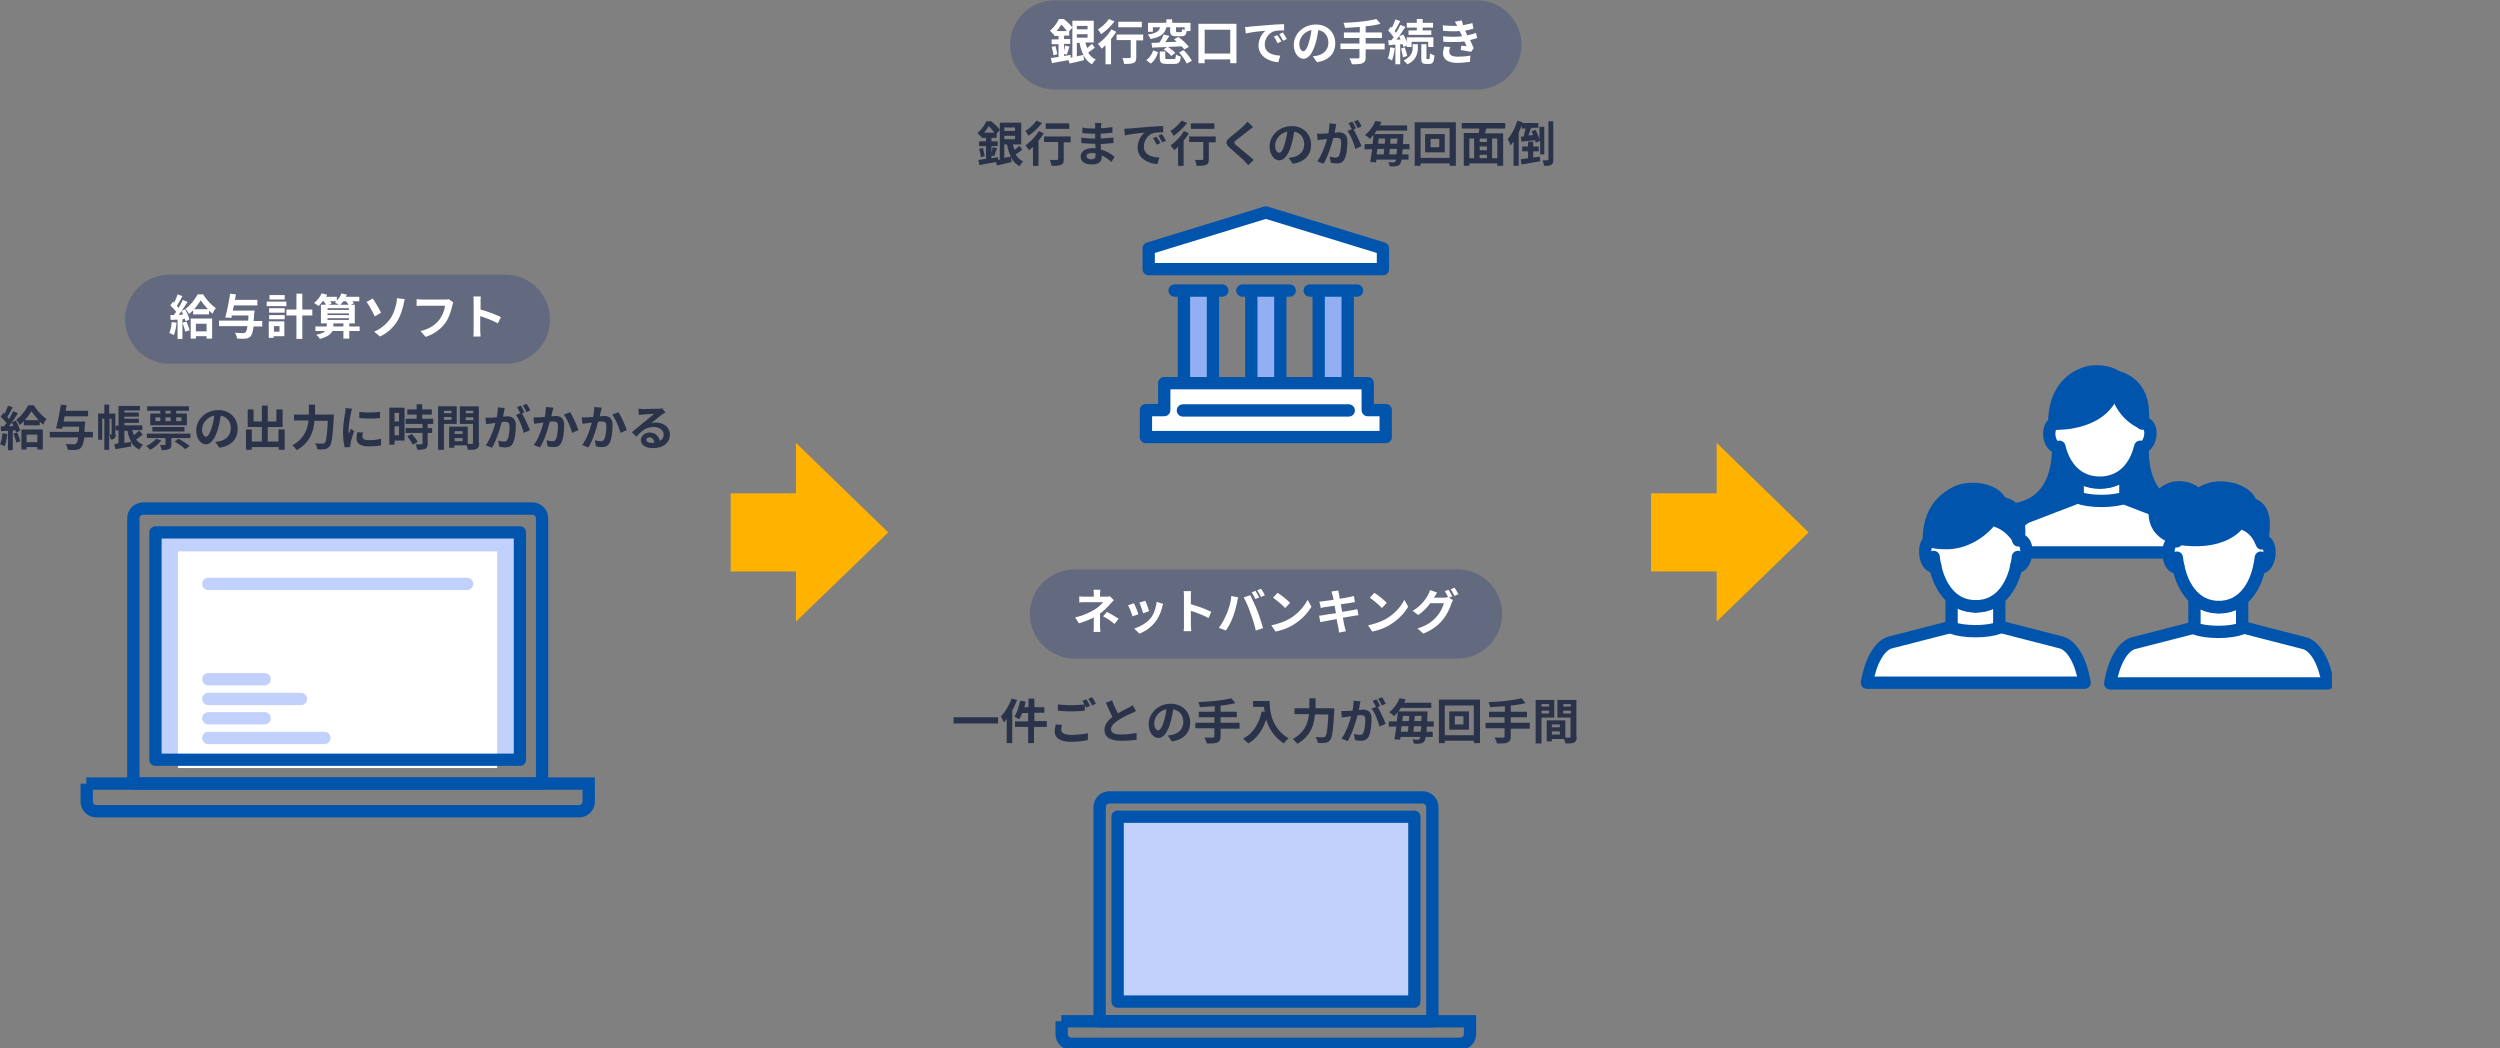 <svg fill="none" height="213" width="508" xmlns="http://www.w3.org/2000/svg" xmlns:xlink="http://www.w3.org/1999/xlink"><rect width="100%" height="100%" fill="#808080" stroke="none"/><clipPath id="a"><path d="m0 0h473.855v213h-473.855z"/></clipPath><g clip-path="url(#a)"><path d="m102.774 73.925h-68.305c-4.985 0-9.056-4.072-9.056-9.056 0-4.985 4.071-9.056 9.055-9.056h68.236c4.984 0 9.055 4.071 9.055 9.056.071 4.984-4.001 9.056-8.985 9.056z" fill="#63697f"/><path d="m1.474 88.177c-.07.912-.28 1.895-.561 2.527-.211-.14-.632-.351-.913-.421.28-.562.421-1.475.491-2.247l.983.14zm1.755-2.738c.351.702.772 1.544.843 2.106l-.843.35c0-.14-.07-.28-.14-.49l-.492.07v4.001h-.982v-3.931l-1.404.07-.07-.983h.701c.14-.21.281-.421.492-.632-.281-.421-.772-.912-1.194-1.334l.562-.772.21.21c.281-.56.562-1.193.703-1.684l.982.35a24.504 24.504 0 0 1 -1.123 1.967c.14.14.21.28.351.42.351-.56.632-1.123.843-1.614l.982.421c-.561.843-1.193 1.826-1.825 2.668l.913-.07c-.14-.28-.21-.492-.351-.702zm.281 2.457c.21.561.491 1.263.632 1.755l-.843.28c-.07-.49-.35-1.263-.561-1.825zm3.37-5.546c.631 1.053 1.684 2.176 2.597 2.808-.28.28-.491.702-.702 1.123-.21-.21-.491-.421-.702-.632v.772h-3.23v-.842c-.28.28-.56.562-.842.772-.14-.28-.42-.772-.702-1.053.983-.702 1.966-2.036 2.457-2.948zm-2.528 4.914h4.353v4.072h-1.123v-.492h-2.177v.492h-1.053zm3.51-1.896c-.561-.631-1.123-1.263-1.474-1.825a13.222 13.222 0 0 1 -1.334 1.825zm-2.457 2.949v1.545h2.177v-1.545zm13.619.562h-1.894c-.14 1.123-.351 1.684-.632 2.036-.28.35-.562.42-1.053.491-.35.07-1.053 0-1.685 0 0-.351-.21-.843-.42-1.194.701.07 1.333.07 1.614.07.21 0 .35 0 .491-.14.21-.14.351-.561.421-1.263h-5.756v-1.124h5.897c.07-.28.07-.631.07-1.053h-3.37l-.07.422-1.263-.07c.35-1.264.772-3.3.982-4.845l1.194.14c-.07.352-.14.773-.21 1.124h4.56v1.123h-4.774l-.21 1.053h4.423s0 .351-.07.492c-.07.631-.07 1.123-.141 1.614h1.755v1.124h.14zm4.493-.632c0 .35-.07.702-.28.842-.211.21-.422.21-.773.21 0-.28-.14-.701-.28-.982v3.089h-.984v-6.318h-.422v4.282h-.842v-5.336h1.264v-1.824h.982v1.825h1.264v4.213h.07zm-.912.07c.07 0 .07 0 .07-.07v-3.16h-.421v3.23h.35zm6.388 0c-.421.351-.913.702-1.334.983a2.99 2.99 0 0 0 1.404 1.053c-.21.21-.561.702-.772.983-.772-.351-1.264-.843-1.685-1.545l.07.913c-1.123.21-2.316.421-3.229.562l-.21-1.053c.28 0 .561-.07.842-.14v-2.598h-.562v-.983h.562v-4.002h4.352v.913h-3.159v.42h2.949v.843h-2.949v.422h2.949v.842h-2.949v.491h3.65v.983h-2.035c.07.351.21.702.35.983.352-.28.773-.632 1.054-.912zm-3.72 1.685c.42-.07.912-.14 1.403-.21a7.068 7.068 0 0 1 -.772-2.247h-.632v2.457zm7.511-.492c-.562.703-1.475 1.475-2.247 1.896-.21-.21-.632-.632-.842-.772.772-.351 1.544-.913 2.036-1.475zm5.897-1.404v.913h-3.861v1.264c0 .491-.07.772-.492.983-.35.14-.842.21-1.474.21a4.637 4.637 0 0 0 -.351-1.053h.983c.14 0 .14 0 .14-.14v-1.264h-3.79v-.913zm-6.108-4.633h-2.668v-.913h8.495v.913h-2.598v.562h2.176v2.386h-7.44v-2.386h2.035zm-1.615 4.212v-.912h6.53v.912zm.632-2.106h.983v-.772h-.983zm3.09-2.106h-1.054v.562h1.053v-.562zm-1.054 2.106h1.053v-.772h-1.053zm2.668 3.58c.772.422 1.755 1.054 2.246 1.475l-.913.632c-.42-.422-1.404-1.124-2.176-1.545zm-.492-4.352v.772h1.053v-.772zm7.933 4.984c.351-.07.632-.07.913-.14 1.263-.28 2.246-1.194 2.246-2.598 0-1.334-.702-2.316-2.036-2.597-.14.842-.28 1.755-.561 2.668-.562 1.965-1.404 3.159-2.457 3.159s-1.966-1.194-1.966-2.808c0-2.247 1.966-4.142 4.493-4.142 2.387 0 3.931 1.684 3.931 3.79 0 2.036-1.264 3.51-3.72 3.862zm-.702-2.948c.21-.702.421-1.545.492-2.387-1.615.35-2.458 1.755-2.458 2.808 0 .983.422 1.474.773 1.474.35.07.772-.561 1.193-1.895zm14.812.421v4.142h-1.193v-.562h-5.476v.562h-1.193v-4.142h1.193v2.457h2.036v-2.948h-2.878v-3.58h1.193v2.456h1.685v-3.23h1.194v3.23h1.755v-2.457h1.263v3.58h-3.018v2.95h2.176v-2.458zm9.969-3.019v.562c-.21 3.931-.421 5.406-.843 5.897-.28.351-.561.491-.983.562-.35.07-.982.07-1.544 0 0-.351-.21-.843-.421-1.194.632.07 1.193.07 1.474.07.21 0 .351 0 .492-.14.28-.28.49-1.615.631-4.493h-2.738c-.14 2.036-.842 4.423-3.58 5.967-.21-.28-.632-.772-.912-.983 2.457-1.334 3.088-3.3 3.3-5.054h-2.95v-1.194h3.02v-2.035h1.263v2.036h3.79zm3.721-1.193c-.07.21-.21.702-.21.842-.141.632-.492 2.598-.492 3.58 0 .211 0 .422.07.632.14-.35.28-.701.421-.982l.632.491c-.28.843-.632 1.896-.702 2.387 0 .14-.07.351-.07.421v.421l-1.123.07c-.211-.701-.352-1.895-.352-3.159 0-1.474.281-3.088.422-3.86.07-.282.07-.633.07-.984l1.334.14zm2.246 4.844c-.07.28-.14.561-.14.842 0 .422.35.702 1.334.702.842 0 1.614-.07 2.457-.28v1.333c-.632.14-1.404.211-2.528.211-1.684 0-2.457-.632-2.457-1.615 0-.42.07-.842.14-1.263zm3.44-4.212v1.263c-1.194.14-2.949.14-4.212 0v-1.263c1.193.21 3.159.14 4.212 0zm4.914 5.826h-1.966v.843h-1.053v-7.513h3.089v6.67zm-1.966-5.616v1.755h.913v-1.755zm.913 4.563v-1.825h-.913v1.825zm5.827-2.316v.842h.912v.983h-.912v2.176c0 .562-.14.843-.492 1.053-.35.14-.913.21-1.615.21a6.901 6.901 0 0 0 -.35-1.122h1.193c.14 0 .21-.07.21-.211v-2.106h-3.44v-.983h3.44v-.842h-3.44v-1.053h2.247v-.843h-1.895v-1.053h1.895v-1.053h1.123v1.053h1.966v1.053h-1.966v.843h2.247v1.053zm-3.23 2.035c.421.492.983 1.124 1.194 1.615l-.983.562c-.21-.421-.702-1.123-1.123-1.685zm6.529-2.036v5.266h-1.193v-8.846h3.79v3.58zm0-2.667v.491h1.544v-.491zm1.544 1.825v-.561h-1.544v.561zm5.617 4.704c0 .632-.14.983-.492 1.193-.35.211-.983.211-1.825.211 0-.28-.14-.632-.28-.913h-2.458v.492h-1.053v-4.283h3.79v3.51h.843c.21 0 .21-.07.21-.21v-3.861h-2.667v-3.58h3.861v7.441h.07zm-4.985-2.387v.562h1.616v-.562h-1.615zm1.616 2.036v-.632h-1.615v.632zm.632-6.178v.491h1.544v-.491zm1.544 1.895v-.561h-1.544v.561zm6.387-2.457c-.07.281-.14.562-.14.772-.071.281-.141.632-.211.983.351 0 .632-.07.842-.07 1.053 0 1.755.492 1.755 1.825 0 1.124-.14 2.738-.561 3.58-.351.703-.843.914-1.615.914-.351 0-.842-.07-1.193-.14l-.211-1.265c.351.14.913.211 1.194.211.351 0 .561-.07.702-.421.28-.562.421-1.685.421-2.668 0-.772-.351-.913-.913-.913-.14 0-.421 0-.702.07-.351 1.475-1.123 3.792-1.965 5.196l-1.264-.492c.913-1.263 1.615-3.229 1.966-4.563-.351.07-.632.07-.843.14-.28 0-.772.07-1.053.14l-.14-1.333h1.053c.28 0 .772-.07 1.263-.07.141-.772.211-1.475.211-2.036zm3.51 1.124c.562.912 1.264 2.527 1.615 3.37l-1.264.561c-.281-1.053-.912-2.808-1.615-3.65l.913-.352c-.21-.35-.421-.842-.702-1.193l.772-.351c.281.35.562.983.773 1.334l-.492.28zm.913-.281c-.211-.422-.492-.983-.772-1.334l.772-.351c.281.35.632.983.772 1.334l-.772.35zm5.475-.913c-.07.28-.14.562-.21.772-.071.281-.141.632-.211.983.351 0 .632-.07.842-.07 1.054 0 1.756.491 1.756 1.825 0 1.124-.141 2.738-.562 3.58-.351.703-.843.913-1.615.913-.351 0-.842-.07-1.193-.14l-.211-1.264c.351.14.913.21 1.194.21.351 0 .561-.07.702-.42.28-.562.421-1.685.421-2.668 0-.772-.351-.913-.983-.913-.14 0-.421 0-.702.07-.351 1.475-1.053 3.791-1.966 5.196l-1.263-.492c.983-1.264 1.614-3.23 1.965-4.563-.351.07-.631.07-.842.14-.281 0-.772.07-1.053.14l-.14-1.333h1.053c.28 0 .772-.07 1.263-.07.141-.773.211-1.475.211-2.036zm3.37.913c.562.842 1.404 2.667 1.685 3.65l-1.264.562c-.281-1.053-.983-2.808-1.685-3.72zm6.458-.913c-.07.28-.14.562-.21.772-.07.281-.141.632-.211.983.351 0 .632-.07.843-.07 1.053 0 1.755.491 1.755 1.825 0 1.124-.141 2.738-.562 3.58-.351.703-.842.913-1.615.913-.351 0-.842-.07-1.193-.14l-.211-1.264c.351.14.913.21 1.194.21.351 0 .561-.07.702-.42.281-.562.421-1.685.421-2.668 0-.772-.351-.913-.983-.913-.14 0-.421 0-.702.07-.351 1.475-1.053 3.791-1.965 5.196l-1.264-.492c.983-1.264 1.615-3.23 1.966-4.563-.351.07-.632.07-.843.14-.281 0-.772.07-1.053.14l-.14-1.333h1.053c.281 0 .772-.07 1.263-.07.141-.773.211-1.475.211-2.036zm3.37.913c.562.842 1.404 2.667 1.685 3.65l-1.264.562c-.281-1.053-.983-2.808-1.685-3.72zm9.547.07c-.211.14-.491.28-.702.421-.491.351-1.544 1.264-2.176 1.755.351-.07.632-.14.912-.14 1.685 0 2.879 1.053 2.879 2.457 0 1.545-1.194 2.738-3.51 2.738-1.334 0-2.387-.632-2.387-1.615 0-.772.702-1.544 1.755-1.544 1.193 0 1.895.772 2.106 1.685.561-.281.772-.773.772-1.334 0-.843-.913-1.475-2.036-1.475-1.474 0-2.457.773-3.51 1.966l-.913-.912c.702-.562 1.826-1.545 2.458-2.036.561-.422 1.544-1.264 2.035-1.685-.491 0-1.825.07-2.316.14-.281 0-.562.07-.773.07l-.07-1.263c.281 0 .632.07.913.07.491 0 2.597-.07 3.159-.07.421 0 .632-.07.772-.07zm-2.246 6.108c-.071-.632-.422-1.053-.983-1.053-.351 0-.632.21-.632.491 0 .351.421.632.983.632.281 0 .491-.07.632-.07z" fill="#2b334a"/><path d="m35.873 65.571c-.07.913-.281 1.895-.562 2.527-.21-.14-.632-.35-.913-.42.281-.563.422-1.475.492-2.247zm1.755-2.738c.35.702.772 1.544.842 2.106l-.772.351c0-.14-.07-.28-.14-.491l-.492.07v4.002h-.983v-3.932l-1.404.07-.07-.983h.702c.14-.21.28-.42.492-.631-.281-.422-.773-.913-1.194-1.334l.562-.773.21.211c.281-.562.562-1.193.702-1.685l.983.351a24.504 24.504 0 0 1 -1.123 1.966c.14.14.21.28.35.421.352-.562.633-1.123.843-1.614l.983.42c-.562.843-1.193 1.826-1.825 2.669l.913-.14c-.14-.282-.211-.492-.352-.703l.773-.351zm.28 2.527c.211.562.492 1.264.632 1.755l-.912.281c-.07-.491-.351-1.263-.562-1.825l.842-.21zm3.37-5.546c.632 1.053 1.685 2.176 2.598 2.808-.281.281-.492.702-.703 1.124-.21-.211-.49-.422-.702-.632v.772h-3.229v-.842c-.28.28-.561.561-.842.772-.14-.281-.421-.772-.702-1.053.983-.702 1.965-2.036 2.457-2.949zm-2.527 4.914h4.352v4.072h-1.123v-.491h-2.176v.491h-1.054v-4.072zm3.51-1.895c-.562-.632-1.123-1.264-1.474-1.825a13.221 13.221 0 0 1 -1.334 1.825zm-2.457 2.949v1.544h2.176v-1.544zm13.619.561h-1.896c-.14 1.123-.35 1.685-.631 2.036-.351.28-.632.421-1.053.421-.351.07-1.053 0-1.685 0 0-.35-.21-.842-.421-1.193.702.07 1.333.07 1.614.07.21 0 .351 0 .492-.14.21-.14.35-.562.42-1.264h-5.756v-1.123h5.897c.07-.281.07-.632.07-1.053h-3.37l-.07.49-1.263-.07c.35-1.263.772-3.299.983-4.843l1.193.14c-.07.351-.14.772-.21 1.123h4.563v1.123h-4.774l-.21 1.054h4.422s0 .35-.07.491c-.07.632-.07 1.123-.14 1.615h1.754v1.123h.14zm4.773-4.143h-4.001v-.912h4.001v.913zm-.42 6.109h-2.177v.35h-.983v-3.37h3.16zm-3.09-5.687h3.16v.913h-3.16zm0 1.404h3.16v.843h-3.16zm3.16-3.159h-3.09v-.913h3.09zm-2.177 5.406v1.123h1.123v-1.123h-1.122zm7.792-2.176h-2.035v4.773h-1.194v-4.773h-2.036v-1.194h2.036v-3.23h1.194v3.23h2.035zm9.618 3.159h-2.106v1.544h-1.193v-1.544h-2.247c-.28.632-.983 1.193-2.527 1.615-.14-.281-.492-.632-.772-.843.983-.21 1.544-.421 1.825-.772h-1.966v-.913h2.317v-.632h-1.194v-3.79h.983a1.87 1.87 0 0 0 -.42-.703h-.212c-.28.351-.561.702-.842.983-.21-.21-.702-.491-.912-.632a5.355 5.355 0 0 0 1.544-1.966l1.123.281-.21.422h2.176v.772c.42-.421.772-.983.912-1.475l1.124.281-.211.422h2.738v.912h-1.404c.14.14.21.281.28.421l-.631.281h.842v3.791h-1.123v.632h2.106zm-6.529-4.634v.351h4.353v-.35h-4.353zm0 1.404h4.353v-.35h-4.353zm0 .983h4.353v-.35h-4.353zm.562-3.79c.14.21.21.35.28.49l-.631.211h2.106c-.28-.14-.632-.35-.843-.421.14-.07.211-.21.352-.28zm2.668 5.124v-.632h-2.036v.632zm0-5.125c-.211.281-.422.492-.632.702h1.685a4.913 4.913 0 0 0 -.562-.702zm5.966-.561c.492.702 1.334 2.176 1.685 2.878l-1.263.772c-.422-.842-1.124-2.246-1.685-2.948zm3.58 4.072c.703-1.054.984-2.177 1.194-2.95.07-.42.14-.912.14-1.193l1.615.211c-.14.351-.21.843-.28 1.123-.281 1.124-.632 2.317-1.334 3.44-.773 1.194-1.826 2.247-3.44 3.02l-1.194-.984c1.474-.632 2.528-1.615 3.3-2.668zm12.777-3.3c-.07.21-.14.491-.21.702-.21.983-.632 2.457-1.474 3.58-.913 1.194-2.177 2.177-3.932 2.738l-1.053-1.193c1.966-.421 3.09-1.334 3.861-2.317.632-.842 1.053-1.966 1.124-2.808h-4.563c-.422 0-.913 0-1.194.07v-1.404c.28 0 .842.07 1.194.07h4.563c.21 0 .491 0 .772-.07zm9.056 4.282c-.983-.561-2.457-1.123-3.58-1.474v2.808c0 .281.07.983.07 1.334h-1.474c.07-.351.07-.983.07-1.334v-5.615c0-.351 0-.843-.07-1.194h1.544c-.07.351-.07.773-.07 1.194v1.474c1.334.351 3.229 1.053 4.142 1.545l-.632 1.263z" fill="#fff"/><path d="m300.108 18.183h-85.786c-4.984 0-9.055-4.072-9.055-9.057 0-4.984 4.071-9.056 9.055-9.056h85.786c4.984 0 9.056 4.072 9.056 9.056a9.034 9.034 0 0 1 -9.056 9.057z" fill="#63697f"/><path d="m222.466 9.688c-.421.351-.913.702-1.334.983.351.632.843 1.123 1.545 1.404-.281.21-.562.702-.773.983-.772-.421-1.333-1.053-1.755-1.895l.141 1.053c-1.053.28-2.106.491-2.949.702l-.21-.702c-1.194.21-2.457.42-3.37.632l-.211-1.054c.422-.07.913-.14 1.545-.21v-2.598h-1.404v-.983h1.404v-.702h-.913v-.42l-.14.14c-.141-.211-.492-.632-.702-.773a7.011 7.011 0 0 0 1.825-2.387h.983c.632.492 1.404 1.194 1.755 1.755l-.632.702v.913h-1.053v.702h1.264v.983h-1.264v2.457c.421-.07.913-.14 1.334-.21v.561l.351-.07v-7.442h4.352v4.423h-1.684c.07.421.21.772.351 1.123.351-.28.702-.631.982-.842zm-8.003-.35c.14.56.351 1.263.351 1.684l-.772.21c0-.49-.211-1.193-.351-1.684zm2.317-3.02a9.412 9.412 0 0 0 -1.124-1.333c-.28.42-.561.912-.982 1.333zm-.702 4.634c.14-.421.28-1.194.351-1.685l.912.21c-.21.562-.421 1.194-.561 1.615zm2.738-5.687v.702h2.176v-.702zm2.176 2.387v-.702h-2.176v.702zm-2.176 3.791c.421-.07.912-.21 1.333-.28a8.43 8.43 0 0 1 -.772-2.458h-.561zm8.002-4.984c-.28.491-.632.983-1.053 1.474v5.125h-1.123v-3.861c-.281.28-.562.491-.772.702-.141-.21-.562-.772-.772-.983.982-.702 2.106-1.825 2.737-2.949zm-.351-2.106c-.702.912-1.755 1.965-2.738 2.597a7.726 7.726 0 0 0 -.631-.983c.842-.491 1.755-1.404 2.246-2.106zm5.757 3.861h-1.334v3.44c0 .632-.14.983-.562 1.123-.421.21-1.053.21-1.895.21a7.693 7.693 0 0 0 -.351-1.193h1.404c.211 0 .281-.07.281-.21v-3.44h-2.878v-1.124h5.405v1.193h-.07zm-.211-2.668h-4.773v-1.123h4.773zm.913 6.67c.702-.492 1.123-1.194 1.404-1.966l.983.35c-.281.914-.702 1.756-1.475 2.318zm1.474-5.757h-1.123v-1.826h3.72v-.702h1.194v.702h3.72v1.685h-.772c-.14.843-.421 1.053-1.123 1.053h-.983c-.983 0-1.263-.28-1.263-1.123v-.702h-.773c-.28 1.194-.982 1.966-3.229 2.387-.07-.28-.351-.702-.561-.913 1.825-.28 2.316-.702 2.527-1.474h-1.474v.913zm6.248 3.58c-.141-.21-.351-.421-.562-.632-.912.07-1.825.07-2.738.14a9.03 9.03 0 0 1 1.475 1.194l-.843.632c-.281-.421-.983-.983-1.544-1.334l.702-.491c-1.123.07-2.176.07-3.019.14l-.14-.983c.491 0 1.053 0 1.614-.07.351-.491.702-1.123.843-1.615l1.193.281-.842 1.264c.772 0 1.544-.07 2.316-.07-.21-.21-.351-.351-.561-.492l.912-.491c.773.561 1.685 1.404 2.106 2.036zm-2.176 1.966c.351 0 .421-.14.491-.913.211.14.702.351.983.421-.141 1.194-.421 1.475-1.334 1.475h-1.474c-1.194 0-1.474-.281-1.474-1.264v-1.264h1.123v1.264c0 .28.07.28.491.28h1.194zm2.246-6.459h-1.755v.702c0 .21.07.281.281.281h.702c.21 0 .21-.07.281-.632.14.07.28.14.491.21v-.56zm-.211 4.634c.632.631 1.334 1.544 1.685 2.176l-1.053.562c-.281-.632-.912-1.545-1.544-2.247zm10.741-5.336v8.004h-1.263v-.773h-5.195v.773h-1.264v-8.004zm-1.263 6.038v-4.844h-5.195v4.844zm4.001-5.476c.842-.07 2.457-.21 4.212-.351.983-.07 2.036-.14 2.738-.14v1.263c-.492 0-1.334 0-1.896.14-1.193.281-2.036 1.545-2.036 2.738 0 1.615 1.475 2.177 3.159 2.247l-.421 1.334c-2.036-.14-4.001-1.264-4.001-3.37 0-1.404.772-2.527 1.404-3.019-.843.07-2.878.281-4.002.562l-.14-1.334c.421 0 .772 0 .983-.07zm6.388 3.019-.772.35c-.281-.561-.421-.912-.772-1.333l.702-.281c.28.28.631.842.842 1.264zm1.123-.492-.772.351a11.231 11.231 0 0 0 -.772-1.334l.702-.35c.281.35.632.982.842 1.333zm5.265 3.51c.351-.07.632-.07.913-.14 1.264-.28 2.246-1.194 2.246-2.598 0-1.333-.702-2.316-2.035-2.597-.141.842-.281 1.755-.562 2.668-.562 1.965-1.404 3.159-2.457 3.159s-1.966-1.194-1.966-2.808c0-2.247 1.966-4.142 4.493-4.142 2.387 0 3.931 1.685 3.931 3.79 0 2.037-1.263 3.51-3.72 3.862zm-.772-2.948c.211-.702.421-1.545.492-2.387-1.615.35-2.457 1.755-2.457 2.808 0 .983.421 1.474.772 1.474.421.07.842-.561 1.193-1.895zm15.375 1.545h-3.861v1.614c0 .702-.211.983-.632 1.194-.492.21-1.194.21-2.176.21-.071-.35-.281-.842-.492-1.193h1.755c.211 0 .281-.07.281-.281v-1.615h-3.861v-1.123h3.861v-1.123h-3.159v-1.124h3.229v-1.123c-1.053.07-2.036.14-3.018.21 0-.28-.211-.772-.281-1.052 2.387-.07 5.054-.351 6.669-.773l.842.983a16.93 16.93 0 0 1 -3.018.492v1.263h3.299v1.124h-3.299v1.123h3.861v1.193zm2.035-.282c-.07.913-.281 1.896-.562 2.528a4.682 4.682 0 0 0 -.842-.421c.281-.562.421-1.475.491-2.247zm1.123-.772v4.072h-.983v-4.002l-1.333.14-.141-.982.702-.07c.141-.21.281-.351.421-.562a9.793 9.793 0 0 0 -1.123-1.404l.562-.772.21.21c.281-.561.562-1.193.702-1.684l.983.35a26.542 26.542 0 0 1 -1.123 2.036c.141.14.211.281.281.352.351-.562.632-1.124.913-1.615l.982.421c-.561.842-1.193 1.825-1.825 2.598l.843-.07c-.071-.211-.211-.422-.281-.632l.842-.351c.281.42.492.982.702 1.474v-.913h5.406v1.966h-1.053v-1.053h-3.37v1.053h-.983v-.28l-.702.28c0-.14-.07-.351-.14-.562zm.913.632c.211.562.421 1.264.491 1.755l-.842.281c-.07-.491-.211-1.194-.421-1.755l.772-.28zm1.615-.632h1.053v.772c0 .983-.281 2.458-2.106 3.3l-.773-.772c1.615-.772 1.826-1.825 1.826-2.598zm.842-3.37h-2.036v-.982h2.036v-.774h1.193v.773h2.106v.982h-2.106v.562h1.755v.913h-4.633v-.913h1.685v-.562zm2.457 6.389c.14 0 .211-.14.211-1.193.21.21.631.35.912.42-.07 1.405-.351 1.756-1.053 1.756h-.632c-.842 0-.982-.28-.982-1.264v-2.738h1.053v2.738c0 .281 0 .281.14.281zm9.828-4.282c-.421.14-.912.28-1.474.42.281.492.491 1.124.772 1.615l-.561.773c-.562-.07-1.475-.281-2.106-.351l.14-.913c.351.07.772.07 1.053.14l-.421-.982c-1.194.14-2.808.14-4.282.07l-.071-1.124c1.475.14 2.808.14 3.861 0l-.14-.35-.351-.703c-.983.07-2.176.07-3.37-.07l-.07-1.123c1.123.14 2.106.14 2.949.14-.211-.35-.281-.561-.492-.842l1.404-.28c.07.28.211.63.281.982l1.895-.421.211 1.123c-.491.14-1.053.28-1.685.421l.211.421.21.492c.773-.14 1.334-.28 1.755-.492zm-5.475 1.825c-.141.28-.211.702-.211.912 0 .632.421 1.053 1.685 1.053.912 0 1.895-.07 2.597-.21l-.07 1.264c-.562.07-1.544.21-2.527.21-1.825 0-2.949-.632-2.949-1.965 0-.422.141-.983.211-1.334z" fill="#fff"/><path d="m296.177 133.81h-77.853c-4.984 0-9.055-4.072-9.055-9.057 0-4.984 4.071-9.056 9.055-9.056h77.853c4.984 0 9.056 4.072 9.056 9.056 0 4.985-4.072 9.057-9.056 9.057z" fill="#63697f"/><path d="m226.327 121.945c-.21.281-.561.561-.772.842-.491.562-1.264 1.334-2.036 1.896v2.457c0 .421.07.983.07 1.264h-1.404c.071-.281.071-.843.071-1.264v-1.685c-.913.491-1.966.913-3.019 1.193l-.772-1.193c1.895-.421 3.159-1.123 4.001-1.615a7.375 7.375 0 0 0 1.685-1.474h-3.58c-.351 0-.983 0-1.264.07v-1.263c.351.07.913.07 1.264.07h1.685v-.492c0-.281 0-.632-.071-.912h1.404c0 .21-.07.631-.07.912v.492h1.194c.281 0 .561 0 .842-.07zm-1.404 2.387c.913.491 1.404.772 2.387 1.404l-.842 1.053c-.843-.702-1.475-1.123-2.317-1.545zm6.389.491-1.193.421c-.141-.561-.632-1.825-.913-2.246l1.193-.421c.281.491.773 1.685.913 2.246zm5.055-2.106c-.141.281-.211.491-.211.702-.281.983-.702 2.036-1.334 2.878a7.69 7.69 0 0 1 -3.299 2.458l-1.053-1.053c1.053-.281 2.457-1.054 3.299-2.036.702-.843 1.123-2.177 1.264-3.37zm-2.879 1.474-1.193.422a27.358 27.358 0 0 0 -.772-2.177l1.193-.351c.211.351.632 1.615.772 2.106zm12.074 1.405c-.983-.562-2.457-1.124-3.58-1.475v2.808c0 .281.07.983.07 1.334h-1.544c.07-.351.07-.983.07-1.334v-5.616c0-.351 0-.842-.07-1.193h1.544c-.07.351-.07.772-.07 1.193v1.474c1.334.351 3.229 1.053 4.142 1.545zm4.633-4.494 1.404.281c-.07.281-.21.773-.21.983-.141.702-.492 2.036-.843 2.949-.351.983-.912 2.106-1.474 2.808l-1.404-.562c.632-.772 1.193-1.895 1.544-2.738.492-1.123.913-2.457.983-3.721zm2.527.281 1.334-.421c.421.772 1.053 2.247 1.474 3.229.351.913.843 2.458 1.124 3.44l-1.475.492c-.28-1.194-.631-2.387-1.053-3.44-.351-1.123-.982-2.527-1.404-3.3zm3.159 0-.772.351c-.21-.421-.491-.983-.772-1.334l.772-.351c.211.351.562.983.772 1.334zm1.124-.421-.773.351c-.21-.421-.491-.983-.772-1.334l.772-.351c.281.351.632.983.773 1.334zm5.125 4.704c1.685-.983 2.948-2.528 3.58-3.791l.772 1.404c-.772 1.334-2.036 2.667-3.65 3.65-.983.632-2.247 1.124-3.651 1.404l-.842-1.263c1.544-.351 2.878-.843 3.791-1.404zm0-3.16-.983 1.053c-.492-.561-1.755-1.614-2.457-2.106l.912-.983c.702.422 1.966 1.405 2.528 2.036zm13.899 2.528c-.281 0-.632.07-1.053.14-.491.07-1.263.211-2.106.351.141.772.281 1.474.351 1.755s.141.632.281.983l-1.404.281c-.07-.351-.07-.702-.14-.983a35.692 35.692 0 0 1 -.351-1.755c-.983.14-1.896.351-2.317.421s-.772.141-.983.211l-.281-1.334c.281 0 .702-.07 1.053-.14a79.25 79.25 0 0 1 2.387-.351l-.281-1.545c-.842.14-1.614.281-1.895.281-.351.07-.632.14-.913.21l-.28-1.333c.28 0 .631 0 .912-.071.351-.07 1.123-.14 1.966-.28-.07-.422-.141-.773-.211-.913-.07-.281-.14-.492-.21-.772l1.404-.211c0 .211.07.562.14.772 0 .141.07.492.14.913.843-.14 1.615-.281 1.966-.351.281-.07.702-.141.913-.211l.21 1.264c-.21 0-.632.07-.912.14l-1.966.281.281 1.545c.912-.141 1.685-.281 2.106-.351.351-.071.772-.141.983-.211zm5.757.632c1.685-.983 2.948-2.528 3.58-3.791l.772 1.404c-.772 1.334-2.035 2.667-3.65 3.65-.983.632-2.246 1.124-3.65 1.404l-.843-1.263c1.545-.351 2.878-.843 3.791-1.404zm0-3.16-.983 1.053c-.491-.561-1.755-1.614-2.457-2.106l.913-.983c.702.422 1.965 1.405 2.527 2.036zm12.636-1.053.842.492c-.14.21-.281.491-.351.702a10.126 10.126 0 0 1 -1.755 3.299c-.912 1.124-2.106 2.036-3.931 2.809l-1.193-1.053c2.035-.632 3.088-1.475 3.931-2.458.702-.772 1.263-1.965 1.404-2.667h-2.738c-.632.842-1.474 1.755-2.457 2.387l-1.123-.843c1.755-1.053 2.597-2.317 3.089-3.159.14-.281.351-.702.421-1.053l1.474.491c-.211.351-.491.773-.632.983v.07h1.966c.281 0 .632-.07.842-.14l.07.07a19.94 19.94 0 0 0 -.702-1.263l.773-.281c.21.351.561.983.772 1.334zm1.123-2.036c.281.352.632.983.772 1.334l-.772.351c-.211-.421-.491-.982-.772-1.333z" fill="#fff"/><path d="m207.724 30.398c-.421.351-.913.702-1.334.983.351.632.842 1.123 1.544 1.404-.28.21-.561.702-.772.983-.772-.421-1.334-1.053-1.755-1.895l.141 1.053c-1.054.28-2.106.491-2.949.702l-.211-.702c-1.193.21-2.457.42-3.369.632l-.211-1.053c.421-.07.913-.14 1.545-.211v-2.598h-1.404v-.983h1.404v-.702h-.913v-.35l-.14.14c-.141-.21-.492-.632-.702-.772a7.012 7.012 0 0 0 1.825-2.387h.983c.631.491 1.404 1.193 1.755 1.755l-.632.702v.912h-1.053v.703h1.263v.982h-1.263v2.457c.421-.07.912-.14 1.334-.21v.561l.351-.07v-7.512h4.352v4.423h-1.685c.071.422.211.773.351 1.124.351-.281.702-.632.983-.843zm-8.003-.35c.14.561.351 1.263.351 1.684l-.772.21c0-.49-.211-1.193-.351-1.684zm2.316-3.09c-.28-.42-.702-.912-1.123-1.333-.281.42-.561.912-.983 1.333zm-.702 4.634c.141-.421.281-1.194.351-1.685l.913.21c-.211.562-.421 1.194-.562 1.615zm2.738-5.687v.702h2.177v-.702zm2.177 2.387v-.702h-2.177v.702zm-2.177 3.791c.422-.07.913-.21 1.334-.28a8.397 8.397 0 0 1 -.772-2.458h-.562zm8.003-4.984a9.62 9.62 0 0 1 -1.053 1.474v5.125h-1.123v-3.861c-.281.28-.562.491-.772.702-.141-.21-.562-.773-.773-.983.983-.702 2.107-1.825 2.738-2.949zm-.351-2.106c-.702.912-1.755 1.965-2.738 2.597a7.627 7.627 0 0 0 -.632-.983c.843-.491 1.755-1.404 2.247-2.106zm5.757 3.931h-1.334v3.44c0 .632-.141.983-.562 1.123-.421.211-1.053.211-1.895.211a7.693 7.693 0 0 0 -.351-1.194h1.404c.21 0 .281-.07.281-.21v-3.44h-2.879v-1.124h5.406v1.193h-.07zm-.211-2.738h-4.774v-1.123h4.774zm8.565 6.74c-.492-.492-1.194-.983-1.966-1.334v.35c0 .843-.632 1.475-1.895 1.475-1.545 0-2.387-.561-2.387-1.615 0-.982.913-1.684 2.387-1.684h.632c0-.281 0-.632-.071-.913h-.491c-.562 0-1.685-.07-2.317-.14v-1.125c.562.14 1.826.21 2.317.21h.491v-.982h-.491c-.632 0-1.544-.07-2.106-.14v-1.124c.632.14 1.544.21 2.106.21h.491v-.42c0-.21 0-.492-.07-.702h1.334c0 .21-.07.42-.07.702v.35c.772 0 1.474-.14 2.316-.21v1.123c-.631.07-1.404.14-2.386.211v.983c.982-.07 1.825-.14 2.597-.21v1.122c-.842.07-1.615.14-2.597.211 0 .351.07.772.07 1.123a7.033 7.033 0 0 1 2.738 1.475l-.632 1.053zm-3.229-1.755c-.281-.07-.492-.07-.773-.07-.702 0-1.053.28-1.053.631s.351.632.983.632c.492 0 .843-.14.843-.702zm6.808-5.055c.843-.07 2.457-.21 4.212-.351.983-.07 2.036-.14 2.738-.14v1.263c-.491 0-1.333 0-1.895.14-1.194.281-2.036 1.545-2.036 2.739 0 1.614 1.474 2.176 3.159 2.246l-.421 1.334c-2.036-.14-4.002-1.264-4.002-3.37 0-1.404.773-2.527 1.404-3.019-.842.07-2.878.281-4.001.562l-.14-1.334c.421-.07.772-.07.982-.07zm6.389 2.948-.773.352c-.28-.562-.421-.913-.772-1.334l.702-.281c.281.28.632.913.843 1.264zm1.123-.49-.772.35a11.237 11.237 0 0 0 -.773-1.334l.703-.35c.28.42.631.982.842 1.333zm4.633-1.475c-.28.491-.631.983-1.053 1.474v5.125h-1.123v-3.861c-.281.28-.561.491-.772.702-.14-.21-.562-.773-.772-.983.983-.702 2.106-1.825 2.738-2.949zm-.351-2.106c-.702.912-1.755 1.965-2.737 2.597a7.848 7.848 0 0 0 -.632-.983c.842-.491 1.755-1.404 2.246-2.106zm5.757 3.931h-1.334v3.44c0 .632-.14.983-.562 1.123-.421.211-1.053.211-1.895.211a7.693 7.693 0 0 0 -.351-1.194h1.404c.211 0 .281-.07.281-.21v-3.44h-2.878v-1.124h5.405v1.193h-.07zm-.211-2.738h-4.773v-1.123h4.773zm7.862-.351c-.28.21-.631.492-.842.632-.632.492-1.896 1.474-2.598 2.036-.491.421-.491.562 0 .983.702.632 2.598 2.106 3.581 3.019l-1.123 1.053c-.281-.281-.562-.632-.843-.913-.561-.562-2.036-1.825-2.878-2.598-.983-.842-.913-1.333.07-2.176.772-.632 2.106-1.685 2.738-2.317.281-.28.562-.561.772-.842zm7.231 6.248c.351-.07.632-.07.913-.14 1.264-.28 2.246-1.194 2.246-2.598 0-1.333-.702-2.316-2.035-2.597-.141.842-.281 1.755-.562 2.668-.562 1.965-1.404 3.159-2.457 3.159s-1.966-1.194-1.966-2.808c0-2.247 1.966-4.142 4.493-4.142 2.387 0 3.931 1.684 3.931 3.79 0 2.037-1.263 3.51-3.72 3.862zm-.772-2.948c.211-.702.421-1.545.492-2.387-1.615.35-2.457 1.755-2.457 2.808 0 .983.421 1.474.772 1.474.421.07.842-.561 1.193-1.895zm10.461-3.932c-.071.281-.141.562-.141.773-.07.28-.14.631-.21.982.351 0 .631-.07.842-.07 1.053 0 1.755.492 1.755 1.825 0 1.124-.14 2.738-.561 3.58-.351.703-.843.914-1.615.914-.351 0-.843-.07-1.194-.14l-.21-1.265c.351.14.912.211 1.193.211.351 0 .562-.07.702-.421.281-.562.422-1.685.422-2.668 0-.772-.352-.912-.913-.912-.141 0-.421 0-.702.07-.351 1.474-1.123 3.79-1.966 5.195l-1.263-.492c.912-1.263 1.614-3.229 1.965-4.563-.351.07-.632.07-.842.14-.281 0-.772.07-1.053.14l-.141-1.333h1.053c.281 0 .773-.07 1.264-.07.14-.772.211-1.474.211-2.036zm3.51 1.124c.561.912 1.263 2.527 1.614 3.37l-1.263.561c-.281-1.053-.913-2.808-1.615-3.65l.913-.352c-.211-.35-.421-.842-.702-1.193l.772-.351c.281.35.562.983.772 1.334l-.491.28zm.842-.281c-.21-.421-.491-.983-.772-1.334l.772-.351c.281.35.632.983.772 1.334l-.772.35zm9.126 4.212c0 .421-.07.772-.07 1.123h1.263v1.053h-1.404c-.07.422-.21.703-.28.843-.211.35-.492.421-.843.491-.281.07-.842.07-1.334 0 0-.28-.14-.632-.28-.842.491.07.842.07 1.123.07.21 0 .281-.07.351-.21.07-.07.14-.141.14-.352h-4.001c0 .211-.07.351-.07.562l-1.194-.07c.141-.702.281-1.615.421-2.598h-1.544v-1.053h1.615l.21-1.895c-.21.28-.491.561-.772.842-.211-.28-.702-.632-.983-.772a7.049 7.049 0 0 0 2.106-2.878l1.264.21c-.141.21-.211.492-.351.702h5.546v1.053h-6.178c-.14.21-.281.422-.491.702h5.896v.492c0 .561-.07 1.123-.07 1.544h1.334v1.053h-1.404zm-5.125 0c-.07.351-.14.772-.14 1.123h1.404c.07-.35.07-.702.14-1.123zm.281-2.106c-.07.351-.07.702-.14 1.053h1.334c.07-.351.07-.702.07-1.053zm3.58 3.23c.071-.282.071-.703.141-1.124h-1.474c-.071.421-.071.772-.141 1.123h1.474zm.141-2.177c0-.351.07-.702.07-1.053h-1.404c0 .351-.07.702-.07 1.053zm11.934-4.353v8.846h-1.264v-.491h-5.897v.491h-1.193v-8.846zm-1.264 7.231v-6.037h-5.897v6.037zm-.983-4.844v3.721h-4.001v-3.72h4.001zm-1.123.983h-1.755v1.685h1.755zm9.547-2.036c-.07.281-.211.632-.281.913h3.721v6.599h-1.194v-.491h-5.686v.491h-1.123v-6.67h3.018c.071-.28.141-.561.141-.912h-3.58v-1.123h8.845v1.123h-3.861zm-3.44 5.968h.983v-4.002h-.983zm3.58-4.002h-1.474v.702h1.474zm0 1.615h-1.474v.772h1.474zm-1.474 2.387h1.474v-.703h-1.474zm3.58-4.002h-1.053v4.002h1.053zm8.705 3.229v-2.738l-.912.351c0-.14-.07-.35-.141-.491-.982.07-1.965.21-2.738.28l-.14-.982.562-.07c.14-.492.281-1.053.421-1.615h-.772v-.632l-.632 1.474v6.74h-1.053v-4.914c-.211.28-.421.561-.632.772-.07-.28-.351-.983-.562-1.264.773-.912 1.545-2.317 1.966-3.79l1.053.35-.07.14h3.299v.983h-1.474c-.21.562-.421 1.124-.561 1.545l.982-.07c-.14-.281-.21-.562-.351-.772l.843-.281c.351.702.702 1.544.772 2.106v-2.738h.983v5.616zm-1.404.632c.422-.07.913-.14 1.334-.21l.07.982c-1.333.21-2.737.492-3.791.632l-.14-1.053c.421-.07.913-.14 1.474-.21v-1.405h-1.193v-.982h1.193v-.983h1.053v.983h1.124v.982h-1.124zm4.072-7.301v7.722c0 .562-.07.843-.421 1.053-.281.211-.772.211-1.474.211 0-.28-.141-.772-.281-1.123h.983c.14 0 .21-.07.21-.21v-7.723h.983zm-112.812 121.032v1.264h-9.056v-1.264zm3.861-3.51c-.281.702-.562 1.404-.983 2.106v6.669h-1.124v-4.914c-.21.281-.421.492-.561.702-.141-.281-.421-.912-.632-1.193.843-.913 1.685-2.247 2.176-3.651zm5.967 5.476h-2.528v3.299h-1.193v-3.299h-2.668v-1.123h2.668v-1.685h-1.193a10.73 10.73 0 0 1 -.632 1.263c-.211-.14-.702-.421-.983-.561.562-.773.913-2.036 1.193-3.23l1.124.211c-.071.351-.211.772-.281 1.123h.842v-1.755h1.194v1.755h2.035v1.124h-2.035v1.684h2.527v1.194zm3.158-.421c-.07.351-.14.632-.14.983 0 .631.562 1.053 1.966 1.053 1.334 0 2.527-.141 3.44-.351v1.404c-.843.21-2.036.351-3.37.351-2.247 0-3.37-.773-3.37-2.106 0-.562.141-1.053.211-1.405zm4.915-5.195c.28.351.631.982.772 1.333l-.772.351c-.071-.14-.211-.351-.281-.561v1.193a32.27 32.27 0 0 1 -2.808.141c-1.053 0-1.896-.07-2.668-.141v-1.263c.702.07 1.615.14 2.668.14.912 0 2.036-.07 2.738-.14a6.101 6.101 0 0 0 -.422-.702zm1.193-.422c.281.351.632.983.772 1.334l-.772.351c-.211-.421-.491-.983-.772-1.334zm8.916 2.809c-.281.21-.632.351-.983.491-.632.281-1.825.842-2.738 1.474-.842.562-1.334 1.124-1.334 1.755 0 .702.702 1.053 2.036 1.053.983 0 2.317-.14 3.159-.351v1.405c-.842.14-1.825.21-3.159.21-1.965 0-3.369-.562-3.369-2.246 0-1.053.702-1.896 1.614-2.598a57.82 57.82 0 0 1 -1.334-2.878l1.264-.492c.351.983.842 1.966 1.193 2.668a16.26 16.26 0 0 1 2.106-1.123c.352-.211.632-.351.913-.562zm6.458 4.984c.351-.07.632-.07.913-.14 1.263-.281 2.246-1.194 2.246-2.598 0-1.334-.702-2.317-2.036-2.597-.14.842-.281 1.755-.561 2.667-.562 1.966-1.404 3.16-2.457 3.16s-1.966-1.194-1.966-2.809c0-2.246 1.966-4.142 4.493-4.142 2.387 0 3.931 1.685 3.931 3.791 0 2.036-1.264 3.511-3.721 3.862zm-.772-2.948c.21-.702.421-1.545.491-2.387-1.614.351-2.457 1.755-2.457 2.808 0 .983.421 1.474.772 1.474.422 0 .843-.632 1.194-1.895zm15.374 1.544h-3.861v1.615c0 .702-.21.983-.632 1.193-.491.211-1.193.211-2.176.211-.07-.351-.281-.843-.491-1.194h1.755c.21 0 .281-.07.281-.28v-1.615h-3.861v-1.123h3.861v-1.124h-3.159v-1.123h3.229v-1.123c-1.053.07-2.036.14-3.019.21 0-.28-.21-.772-.281-1.053 2.387-.07 5.055-.351 6.669-.772l.843.983c-.843.211-1.896.421-3.019.491v1.264h3.3v1.123h-3.3v1.124h3.861zm6.108-5.616c0 1.825.28 5.476 3.861 7.582-.281.21-.773.702-.913 1.053-2.036-1.264-3.089-3.089-3.651-4.844-.772 2.176-1.895 3.861-3.65 4.844-.211-.281-.772-.702-1.053-.983 2.036-1.053 3.229-2.949 3.791-5.546l.632.14c-.071-.351-.141-.702-.141-1.053h-2.246v-1.193zm13.128 1.474v.562c-.211 3.931-.422 5.405-.843 5.897-.281.351-.562.491-.983.561-.351.071-.983.071-1.544 0 0-.351-.211-.842-.421-1.193.631.07 1.193.07 1.474.07.21 0 .351 0 .491-.14.281-.281.492-1.615.632-4.493h-2.738c-.14 2.036-.842 4.423-3.58 5.967-.211-.281-.632-.772-.913-.983 2.457-1.334 3.089-3.299 3.3-5.055h-2.949v-1.193h3.019v-2.036h1.264v2.036zm5.335-1.404c-.07.281-.141.561-.141.772-.07.281-.14.632-.21.983.351 0 .632-.07.842-.07 1.053 0 1.755.491 1.755 1.825 0 1.123-.14 2.738-.561 3.58-.351.702-.843.913-1.615.913a6.93 6.93 0 0 1 -1.193-.14l-.211-1.264c.351.14.913.211 1.193.211.351 0 .562-.071.702-.422.281-.561.422-1.684.422-2.667 0-.773-.351-.913-.913-.913-.14 0-.421 0-.702.07-.351 1.474-1.123 3.791-1.966 5.195l-1.263-.491c.912-1.264 1.614-3.23 1.965-4.563-.351.07-.631.07-.842.14-.281 0-.772.07-1.053.14l-.14-1.333h1.053c.28 0 .772-.071 1.263-.071a11.72 11.72 0 0 0 .211-2.036zm3.51 1.193c.561.913 1.263 2.528 1.614 3.37l-1.263.562c-.281-1.053-.913-2.808-1.615-3.651l.913-.351c-.211-.351-.421-.842-.702-1.193l.772-.351c.281.351.562.982.772 1.333zm.842-.351c-.21-.421-.491-.983-.772-1.334l.772-.351c.281.351.632.983.772 1.334zm9.126 4.213c0 .421-.07.772-.07 1.123h1.264v1.053h-1.404a2.85 2.85 0 0 1 -.281.842c-.211.351-.492.422-.843.492-.28.07-.842.07-1.334 0 0-.281-.14-.632-.28-.843.491.071.842.071 1.123.071.21 0 .281-.071.351-.211.07-.07.14-.14.14-.351h-4.001c0 .211-.07.351-.07.562l-1.194-.071c.141-.702.281-1.614.421-2.597h-1.544v-1.053h1.615l.21-1.896c-.21.281-.491.562-.772.843-.211-.281-.702-.632-.983-.773a7.044 7.044 0 0 0 2.106-2.878l1.264.211c-.141.21-.211.491-.351.702h5.546v1.053h-6.178c-.14.21-.281.421-.491.702h5.897v.491c0 .562-.071 1.124-.071 1.545h1.334v1.053h-1.404zm-5.125 0c-.07.351-.14.772-.14 1.123h1.404c.07-.351.07-.702.14-1.123zm.281-2.107c-.07.351-.07.703-.14 1.054h1.334c.07-.351.07-.703.07-1.054zm3.581 3.23c.07-.281.07-.702.14-1.123h-1.474c-.071.421-.071.772-.141 1.123zm.14-2.176c0-.351.07-.703.07-1.054h-1.404c0 .351-.07.703-.07 1.054zm11.934-4.353v8.846h-1.264v-.492h-5.897v.492h-1.193v-8.846zm-1.264 7.231v-6.038h-5.897v6.038zm-.983-4.844v3.721h-4.001v-3.721zm-1.123.983h-1.755v1.685h1.755zm13.479 2.527h-3.861v1.615c0 .702-.211.983-.632 1.193-.491.211-1.193.211-2.176.211-.07-.351-.281-.843-.491-1.194h1.755c.21 0 .28-.07.28-.28v-1.615h-3.861v-1.123h3.861v-1.124h-3.159v-1.123h3.23v-1.123c-1.053.07-2.036.14-3.019.21 0-.28-.211-.772-.281-1.053 2.387-.07 5.055-.351 6.669-.772l.843.983c-.843.211-1.896.421-3.019.491v1.264h3.299v1.123h-3.299v1.124h3.861zm2.386-2.247v5.266h-1.193v-8.846h3.791v3.58zm0-2.738v.492h1.545v-.492zm1.545 1.896v-.562h-1.545v.562zm5.616 4.704c0 .631-.141.982-.492 1.193s-.982.211-1.825.211c0-.281-.14-.632-.281-.913h-2.457v.491h-1.053v-4.282h3.791v3.51h.843c.21 0 .21-.07.21-.21v-3.862h-2.667v-3.58h3.861v7.442zm-5.055-2.458v.562h1.615v-.562zm1.615 2.036v-.632h-1.615v.632zm.702-6.178v.492h1.544v-.492zm1.544 1.896v-.562h-1.544v.562z" fill="#2b334a"/><path d="m246.544 58.972h-5.967v18.885h5.967zm13.69 0h-5.967v18.885h5.967zm13.759 0h-5.967v18.885h5.967z" fill="#91aff2"/><path d="m281.013 54.69h-47.596v-4.213l23.798-7.301 23.798 7.301v4.212zm-3.089 28.643v-5.476h-41.348v5.476h-3.721v5.476h48.72v-5.476z" fill="#fff"/><path d="m281.013 54.69h-47.596v-4.213l23.798-7.301 23.798 7.301v4.212zm-3.089 28.643v-5.476h-41.348v5.476h-3.721v5.476h48.72v-5.476zm-37.346-5.476v-18.815m5.897 0v18.815m-7.792-18.815h9.687m5.898 18.815v-18.815m5.896 0v18.815m-7.722-18.815h9.618m5.896 18.815v-18.815m5.898 0v18.815m-7.723-18.815h9.617m-1.684 24.361h-33.697" stroke="#0054ac" stroke-linecap="round" stroke-linejoin="round" stroke-miterlimit="10" stroke-width="2.5"/><path d="m180.486 108.185-18.743-18.183v10.25h-13.268v15.866h13.268v10.18zm187.015 0-18.674-18.183v10.25h-13.338v15.866h13.338v10.18z" fill="#ffb300"/><path d="m105.652 108.185h-74.062v46.195h74.062z" fill="#c2d1fc"/><path d="m101.019 112.046h-64.866v44.018h64.866z" fill="#fff"/><path d="m110.145 159.223h-83.047v-53.916c0-1.124.912-1.966 1.965-1.966h79.116c1.124 0 1.966.912 1.966 1.966z" stroke="#0054ac" stroke-linejoin="round" stroke-miterlimit="10" stroke-width="2.5"/><path d="m105.652 108.185h-74.062v46.195h74.062z" stroke="#0054ac" stroke-linejoin="round" stroke-miterlimit="10" stroke-width="2.5"/><path d="m42.331 118.645h52.58m-52.58 19.377h11.443m-11.443 4.001h18.814m-18.814 3.932h11.443m-11.443 4.002h23.587" stroke="#c2d1fc" stroke-linecap="round" stroke-linejoin="round" stroke-miterlimit="10" stroke-width="2.5"/><path d="m17.55 159.223h102.072v3.651a1.963 1.963 0 0 1 -1.966 1.966h-98.07a1.962 1.962 0 0 1 -1.965-1.966v-3.651h-.07z" stroke="#0054ac" stroke-miterlimit="10" stroke-width="2.5"/><path d="m287.401 165.963h-60.302v37.559h60.302z" fill="#c2d1fc"/><path d="m291.052 207.524h-67.604v-43.527c0-1.123.913-1.965 1.966-1.965h63.672c1.123 0 1.966.912 1.966 1.965z" stroke="#0054ac" stroke-linejoin="round" stroke-miterlimit="10" stroke-width="2.5"/><path d="m287.401 165.963h-60.302v37.559h60.302z" stroke="#0054ac" stroke-linejoin="round" stroke-miterlimit="10" stroke-width="2.5"/><path d="m235.874 190.254h9.267" stroke="#c2d1fc" stroke-linecap="round" stroke-linejoin="round" stroke-miterlimit="10" stroke-width="2.5"/><path d="m215.656 207.524h83.048v2.598a1.962 1.962 0 0 1 -1.966 1.965h-79.046a1.962 1.962 0 0 1 -1.966-1.965v-2.598z" stroke="#0054ac" stroke-miterlimit="10" stroke-width="2.5"/><path d="m435.736 87.685-9.056-5.476-8.705 5.476s2.457 13.76-8.143 15.726c5.125 6.74 11.583 8.495 16.848 8.495s11.654-1.755 16.848-8.495c-10.6-2.036-7.792-15.726-7.792-15.726z" style="fill:#0054ac;stroke:#0054ac;stroke-width:2.5;stroke-miterlimit:10;stroke-linecap:round;stroke-linejoin:round"/><path d="m441.493 105.026-14.813-5.687-14.812 5.687c-2.527 1.193-3.37 4.493-3.861 7.231h37.347c-.492-2.738-1.334-6.108-3.861-7.231z" style="fill:#fff;stroke:#0054ac;stroke-width:2.5;stroke-miterlimit:10;stroke-linecap:round;stroke-linejoin:round"/><path d="m422.188 95.127v5.967c1.123.421 2.878.702 4.843.702 1.966 0 3.721-.281 4.844-.702v-5.967z" fill="#fff" stroke="#0054ac" stroke-miterlimit="10" stroke-width="2.5"/><path d="m435.245 89.019c-.632 4.914-3.44 8.986-8.564 8.986z" fill="#fff"/><path d="m435.245 89.019c-.632 4.914-3.44 8.986-8.564 8.986" stroke="#0054ac" stroke-linecap="round" stroke-linejoin="round" stroke-miterlimit="10" stroke-width="2.5"/><path d="m418.116 89.019c.632 4.914 3.44 8.986 8.565 8.986z" fill="#fff"/><g stroke="#0054ac"><path d="m418.116 89.019c.632 4.914 3.44 8.986 8.565 8.986" stroke-linecap="round" stroke-linejoin="round" stroke-miterlimit="10" stroke-width="2.5"/><path d="m435.807 86c-.141 0-.351 0-.492.07-.351-5.335-3.791-8.986-8.635-8.986-4.914 0-8.283 3.58-8.634 8.986-.141-.07-.281-.14-.492-.07-.772.07-1.263 1.264-1.123 2.598.141 1.334.913 2.317 1.755 2.246.07 0 .211-.07.281-.07.983 4.142 3.721 7.301 8.213 7.301 4.493 0 7.231-3.159 8.214-7.3.07.07.211.07.281.07.772.07 1.544-.913 1.755-2.247.21-1.404-.351-2.528-1.123-2.598z" fill="#fff" stroke-linecap="round" stroke-linejoin="round" stroke-miterlimit="10" stroke-width="2.5"/><path d="m435.385 86c.421-4.493-.702-8.565-6.178-9.688.772 4.704 2.527 8.073 6.178 9.688z" fill="#0054ac" stroke-linecap="round" stroke-linejoin="round" stroke-miterlimit="10" stroke-width="2.5"/><path d="m429.98 76.593c-.772-.913-3.65-1.404-5.546-.983-3.861.983-7.02 4.142-7.02 10.46.842.07 2.668-.07 3.37-.21 3.299-.562 8.915-2.387 9.196-9.267z" fill="#0054ac" stroke-linecap="round" stroke-linejoin="round" stroke-miterlimit="10" stroke-width="2.5"/><path d="m473.013 138.864c-.702-4.282-2.457-7.441-4.634-8.143l-17.48-4.493-17.48 4.493c-2.176.702-3.931 3.931-4.633 8.143z" fill="#fff" stroke-linecap="round" stroke-linejoin="round" stroke-miterlimit="10" stroke-width="2.5"/><path d="m445.915 121.734v5.968c1.123.421 2.878.702 4.844.702 1.965 0 3.721-.281 4.844-.702v-5.968z" fill="#fff" stroke-miterlimit="10" stroke-width="2.5"/><path d="m460.025 109.94c-.14 0-.351 0-.491.07-.351-5.967-3.791-8.916-8.635-8.916-4.914 0-8.284 2.949-8.635 8.916-.14-.07-.28-.14-.491-.07-.772.07-1.264 1.404-1.123 2.878.14 1.475.912 2.598 1.755 2.528.07 0 .21-.07.281-.07.982 4.633 3.72 8.143 8.213 8.143s7.231-3.51 8.214-8.143c.07.07.21.07.28.07.773.07 1.545-1.053 1.755-2.528.141-1.544-.351-2.808-1.123-2.878z" fill="#fff" stroke-linecap="round" stroke-linejoin="round" stroke-miterlimit="10" stroke-width="2.5"/></g><path d="m459.394 113.31c-.632 5.476-3.44 10.039-8.565 10.039z" fill="#fff"/><path d="m459.394 113.31c-.632 5.476-3.44 10.039-8.565 10.039" stroke="#0054ac" stroke-linecap="round" stroke-linejoin="round" stroke-miterlimit="10" stroke-width="2.5"/><path d="m442.335 113.31c.632 5.476 3.44 10.039 8.564 10.039z" fill="#fff"/><path d="m442.335 113.31c.632 5.476 3.44 10.039 8.564 10.039" stroke="#0054ac" stroke-linecap="round" stroke-linejoin="round" stroke-miterlimit="10" stroke-width="2.5"/><path d="m459.605 110.432c.28-2.247 1.404-7.091-2.177-8.074-.491-1.825-3.088-3.3-6.318-3.3-2.808 0-4.984 1.685-6.388 2.949-.632.632-1.334 0-.913-.632.492-.561 1.053-1.053 1.826-1.615-1.475-.842-3.581-1.123-5.336-.07-1.263.773-2.176 2.177-2.386 3.651-.492 3.44 1.614 5.686 5.124 6.178 7.09.983 10.671-1.404 12.005-3.3 2.316.492 3.72 2.036 4.563 4.213z" style="fill:#0054ac;stroke:#0054ac;stroke-width:2.5;stroke-miterlimit:10;stroke-linecap:round;stroke-linejoin:round"/><path d="m423.591 138.724c-.702-4.283-2.457-7.442-4.634-8.144l-17.48-4.493-17.48 4.493c-2.176.702-3.931 3.932-4.633 8.144z" style="fill:#fff;stroke:#0054ac;stroke-width:2.5;stroke-miterlimit:10;stroke-linecap:round;stroke-linejoin:round"/><path d="m396.563 121.594v5.967c1.124.422 2.879.702 4.844.702 1.966 0 3.721-.28 4.844-.702v-5.967z" fill="#fff" stroke="#0054ac" stroke-miterlimit="10" stroke-width="2.5"/><path d="m410.603 109.73c-.14 0-.351 0-.491.07-.351-5.968-3.791-8.916-8.635-8.916-4.914 0-8.283 2.948-8.634 8.916-.141-.07-.281-.141-.492-.07-.772.07-1.263 1.404-1.123 2.878s.913 2.597 1.755 2.527c.07 0 .211-.07.281-.07.983 4.634 3.72 8.144 8.213 8.144s7.231-3.51 8.214-8.144c.07.07.21.07.281.07.772.07 1.544-1.053 1.755-2.527.21-1.474-.351-2.738-1.124-2.878z" style="fill:#fff;stroke:#0054ac;stroke-width:2.5;stroke-miterlimit:10;stroke-linecap:round;stroke-linejoin:round"/><path d="m410.042 113.169c-.632 5.476-3.44 10.04-8.564 10.04z" fill="#fff"/><path d="m410.042 113.169c-.632 5.476-3.44 10.04-8.564 10.04" stroke="#0054ac" stroke-linecap="round" stroke-linejoin="round" stroke-miterlimit="10" stroke-width="2.5"/><path d="m392.913 113.169c.632 5.476 3.44 10.04 8.565 10.04z" fill="#fff"/><path d="m392.913 113.169c.632 5.476 3.44 10.04 8.565 10.04" stroke="#0054ac" stroke-linecap="round" stroke-linejoin="round" stroke-miterlimit="10" stroke-width="2.5"/><path d="m410.252 109.729c.07-2.106.562-7.16-3.65-7.511-.913-2.738-6.038-3.651-9.126-2.177-4.634 2.317-5.546 6.319-5.546 9.829 1.123.421 2.246.491 3.65.491 3.651 0 7.09-2.176 9.056-4.774 3.861.702 5.616 4.142 5.616 4.142z" style="fill:#0054ac;stroke:#0054ac;stroke-width:2.5;stroke-miterlimit:10;stroke-linecap:round;stroke-linejoin:round"/></g></svg>